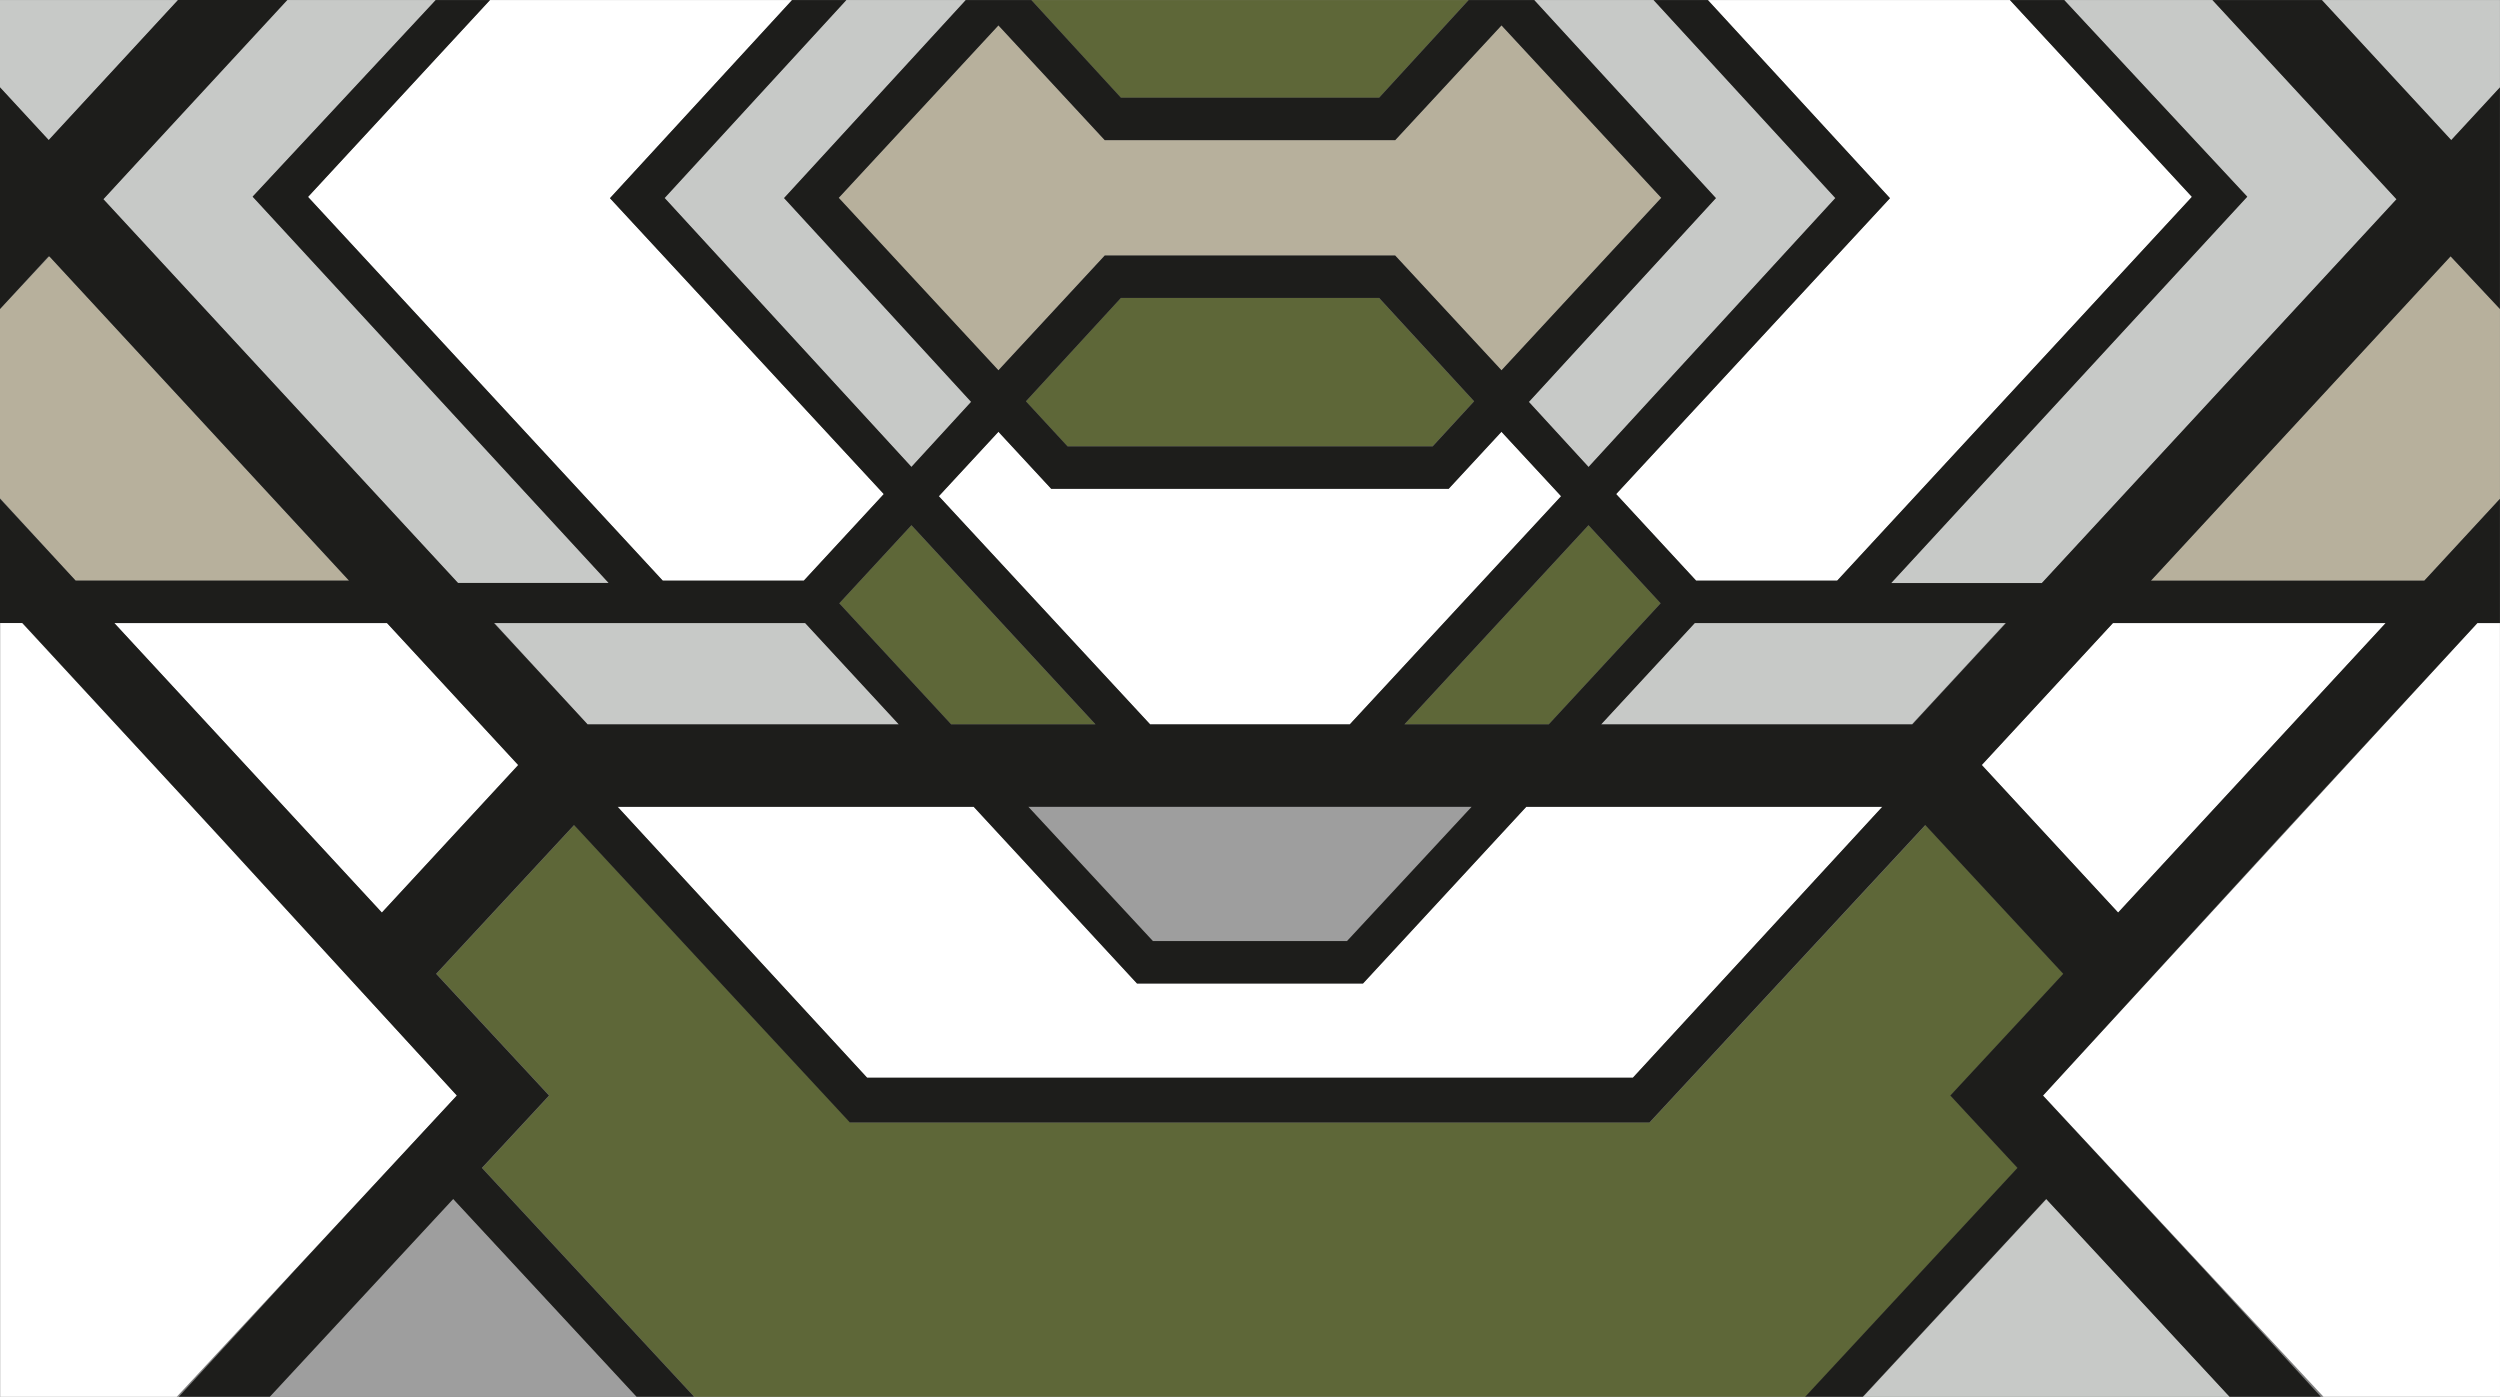 <?xml version="1.0" encoding="UTF-8"?> <svg xmlns="http://www.w3.org/2000/svg" id="Layer_1" viewBox="0 0 3526.8 1970.5"><rect x="0" y="0" width="3526.8" height="1970.5" fill="#808080" stroke="none"/><defs><style>.cls-1{fill:#c7c9c7;}.cls-2{fill:#1d1d1b;}.cls-3{fill:#5e6738;}.cls-4{fill:#fff;}.cls-5{fill:#9e9e9e;}.cls-6{fill:#b7b09c;}</style></defs><path id="grey2" class="cls-1" d="M2420.6,279.5L2164.3.1h168.5l256.3,279.4-348.1,379.3-84.3-91.8,263.9-287.5ZM2390.1,879l-132.1,142.9h439l132.1-142.9h-439ZM2887.2,1691.4l-258.8,279.1h517.5l-258.7-279.1ZM3121.2.1h-209.2l258.3,277.4-502.3,545h212.6l500.2-541.4L3121.2.1ZM1285.7,658.8l84.3-91.8-263.9-287.5L1362.4.1h-168.5l-256.3,279.4,348.1,379.3ZM697.6,879l131.3,142.9h439.8l-132.1-142.9h-439ZM614.7.1h-213.7l-255.1,281,500.3,541.4h212.5L356.4,277.5,614.7.1ZM0,.1v123.2l68.7,74.3L251.2.1H0ZM3526.7,123.3V.1h-251.2l182.5,197.5,68.7-74.3Z"></path><path id="grey1" class="cls-5" d="M898.3,1970.5H380.8l258.7-279.1,258.8,279.1ZM1450.7,1138.2l175.8,189.4h273.7l175.8-189.4h-625.3Z"></path><path id="beige" class="cls-6" d="M1408.5,522.5l-225.3-243.4,225.3-243.3,150,161.9h409.7l150-161.9,225.4,243.3-225.4,243.4-150-162h-409.7l-150,162ZM0,435.9v266.8l106.7,116.5h385.7L69.6,361.6,0,435.9ZM3526.7,703.7v-267.8l-69.6-74.3-422.8,457.6h385.7l106.7-115.5Z"></path><path id="green" class="cls-3" d="M2342.7,851.1l-157.8,170.8h-203.6l259.6-280.9,101.8,110.1ZM1455,.1l126.2,137.8h364.3L2071.7.1h-616.7ZM2846.5,1647.7l-94.7-102.2,159.3-171.7-194.6-209.9-389.2,419.6h-1127.9l-389.2-419.6-194.6,209.9,159.3,171.7-94.7,102.2,299.3,322.8h1567.7l299.3-322.8ZM1945.5,420.4h-364.3l-133.9,145.7,58.5,63.6h515.1l58.6-63.6-134-145.7ZM1184,851.1l157.8,170.8h203.6l-259.6-280.9-101.8,110.1Z"></path><path id="white" class="cls-4" d="M2795.7,1079.2l185-200.2h384.8l-377.5,408.4-192.3-208.2ZM3277.8,1970.4h249l-.1-1091.4h-31.8l-612.7,666.5,395.6,424.9ZM2303.5,1520.4l351.9-382.2h-502.3l-230.3,249.3h-318.8l-230.4-249.3h-502.3l351.9,382.2h1080.3ZM1408.5,609.1l-84.1,90.9,298.1,321.9h281.7l298.1-321.9-84.1-90.9-74.6,80.5h-560.5l-74.6-80.5ZM731,1079.2l-185-200.2H161.2l377.5,408.4,192.3-208.2ZM2279.9,697l112.9,122.2h198.9l500.5-541.4L2835.5.1h-426.2l256.9,279.5-386.3,417.4ZM644.6,1545.5l-374.2-407.8L31.3,879H.3v1091.5h249l395.3-425ZM860.5,279.6L1117.4.1h-426.2l-256.7,277.7,500.5,541.4h198.9l112.9-122.2-386.3-417.4Z"></path><path id="black" class="cls-2" d="M3276.1,1970.5h-1.9l-163-177.7-229.2-247.2,334.1-364.6,278.7-302h31.9v-175.3l-106.7,115.5h-385.7l422.8-457.6,69.6,74.3V123.3l-68.7,74.4L3275.5.1h-154.3l259.6,281-500.3,541.4h-212.6l502.3-545L2912,.1h-76.5l256.7,277.6-500.5,541.5h-198.9l-112.9-122.2,386.3-417.4L2409.3.1h-76.5l256.4,279.3-348.2,379.4-84.2-91.8,262.6-286.1,1.3-1.4-1.3-1.4L2164.3.1h-92.5l-126.2,137.7h-364.3L1455,.1h-92.5l-255.1,277.9-1.3,1.4,1.3,1.4,262.6,286.1-84.2,91.8-348.2-379.4L1193.9.1h-76.5l-256.9,279.5,386.3,417.4-112.9,122.2h-198.9L434.5,277.8,691.2.1h-76.5l-258.3,277.3,502.3,545h-212.6L145.8,281,405.4,0h-154.3L68.7,197.6,0,123.2v312.7l68.6-74.3.5.5.5-.5,422.8,457.5H106.7L0,703.6v175.3h31.7l278.7,302,334.1,364.6-229.2,247.2-163,177.7h-1.9,130.2l258.7-279,258.7,279h81.2l-299.4-322.8,94.7-102.1-159.3-171.7,194.6-209.9,389.1,419.6h1128l389.1-419.6,194.6,209.9-159.3,171.7,94.7,102.1-299.4,322.8h81.2l258.7-279,258.7,279h130.9v.1ZM2829.9,879l-132.1,142.9h-439l132.1-142.9h439ZM1780.9,1327.6h-154.5l-175.7-189.4h625.4l-175.8,189.4h-119.4ZM2342.7,851.1l-157.8,170.7h-203.6l259.6-280.9,101.8,110.2ZM1183.2,279.1l225.3-243.3,150,161.9h409.7l150-161.9,225.4,243.3-225.4,243.3-150-161.9h-409.7l-150,161.9-225.3-243.3ZM1447.3,566.1l134-145.8h364.3l134,145.8-58.5,63.6h-515.1l-58.7-63.6ZM1408.5,609.1l74.5,80.5h560.6l74.5-80.5,84.2,90.9-298.1,321.9h-281.7l-298.1-321.9,84.1-90.9ZM1184,851.1l101.8-110.2,259.6,280.9h-203.6l-157.8-170.7ZM1267.9,1021.9h-439l-132.1-142.9h439l132.1,142.9ZM538.7,1287.4l-377.4-408.4h384.7l185.1,200.3-192.4,208.1ZM2303.5,1520.4h-1080.2l-352-382.2h502.4l230.3,249.2h318.8l230.3-249.2h502.3l-351.9,382.2ZM2795.7,1079.2l185-200.2h384.8l-377.4,408.4-192.4-208.2Z"></path></svg> 